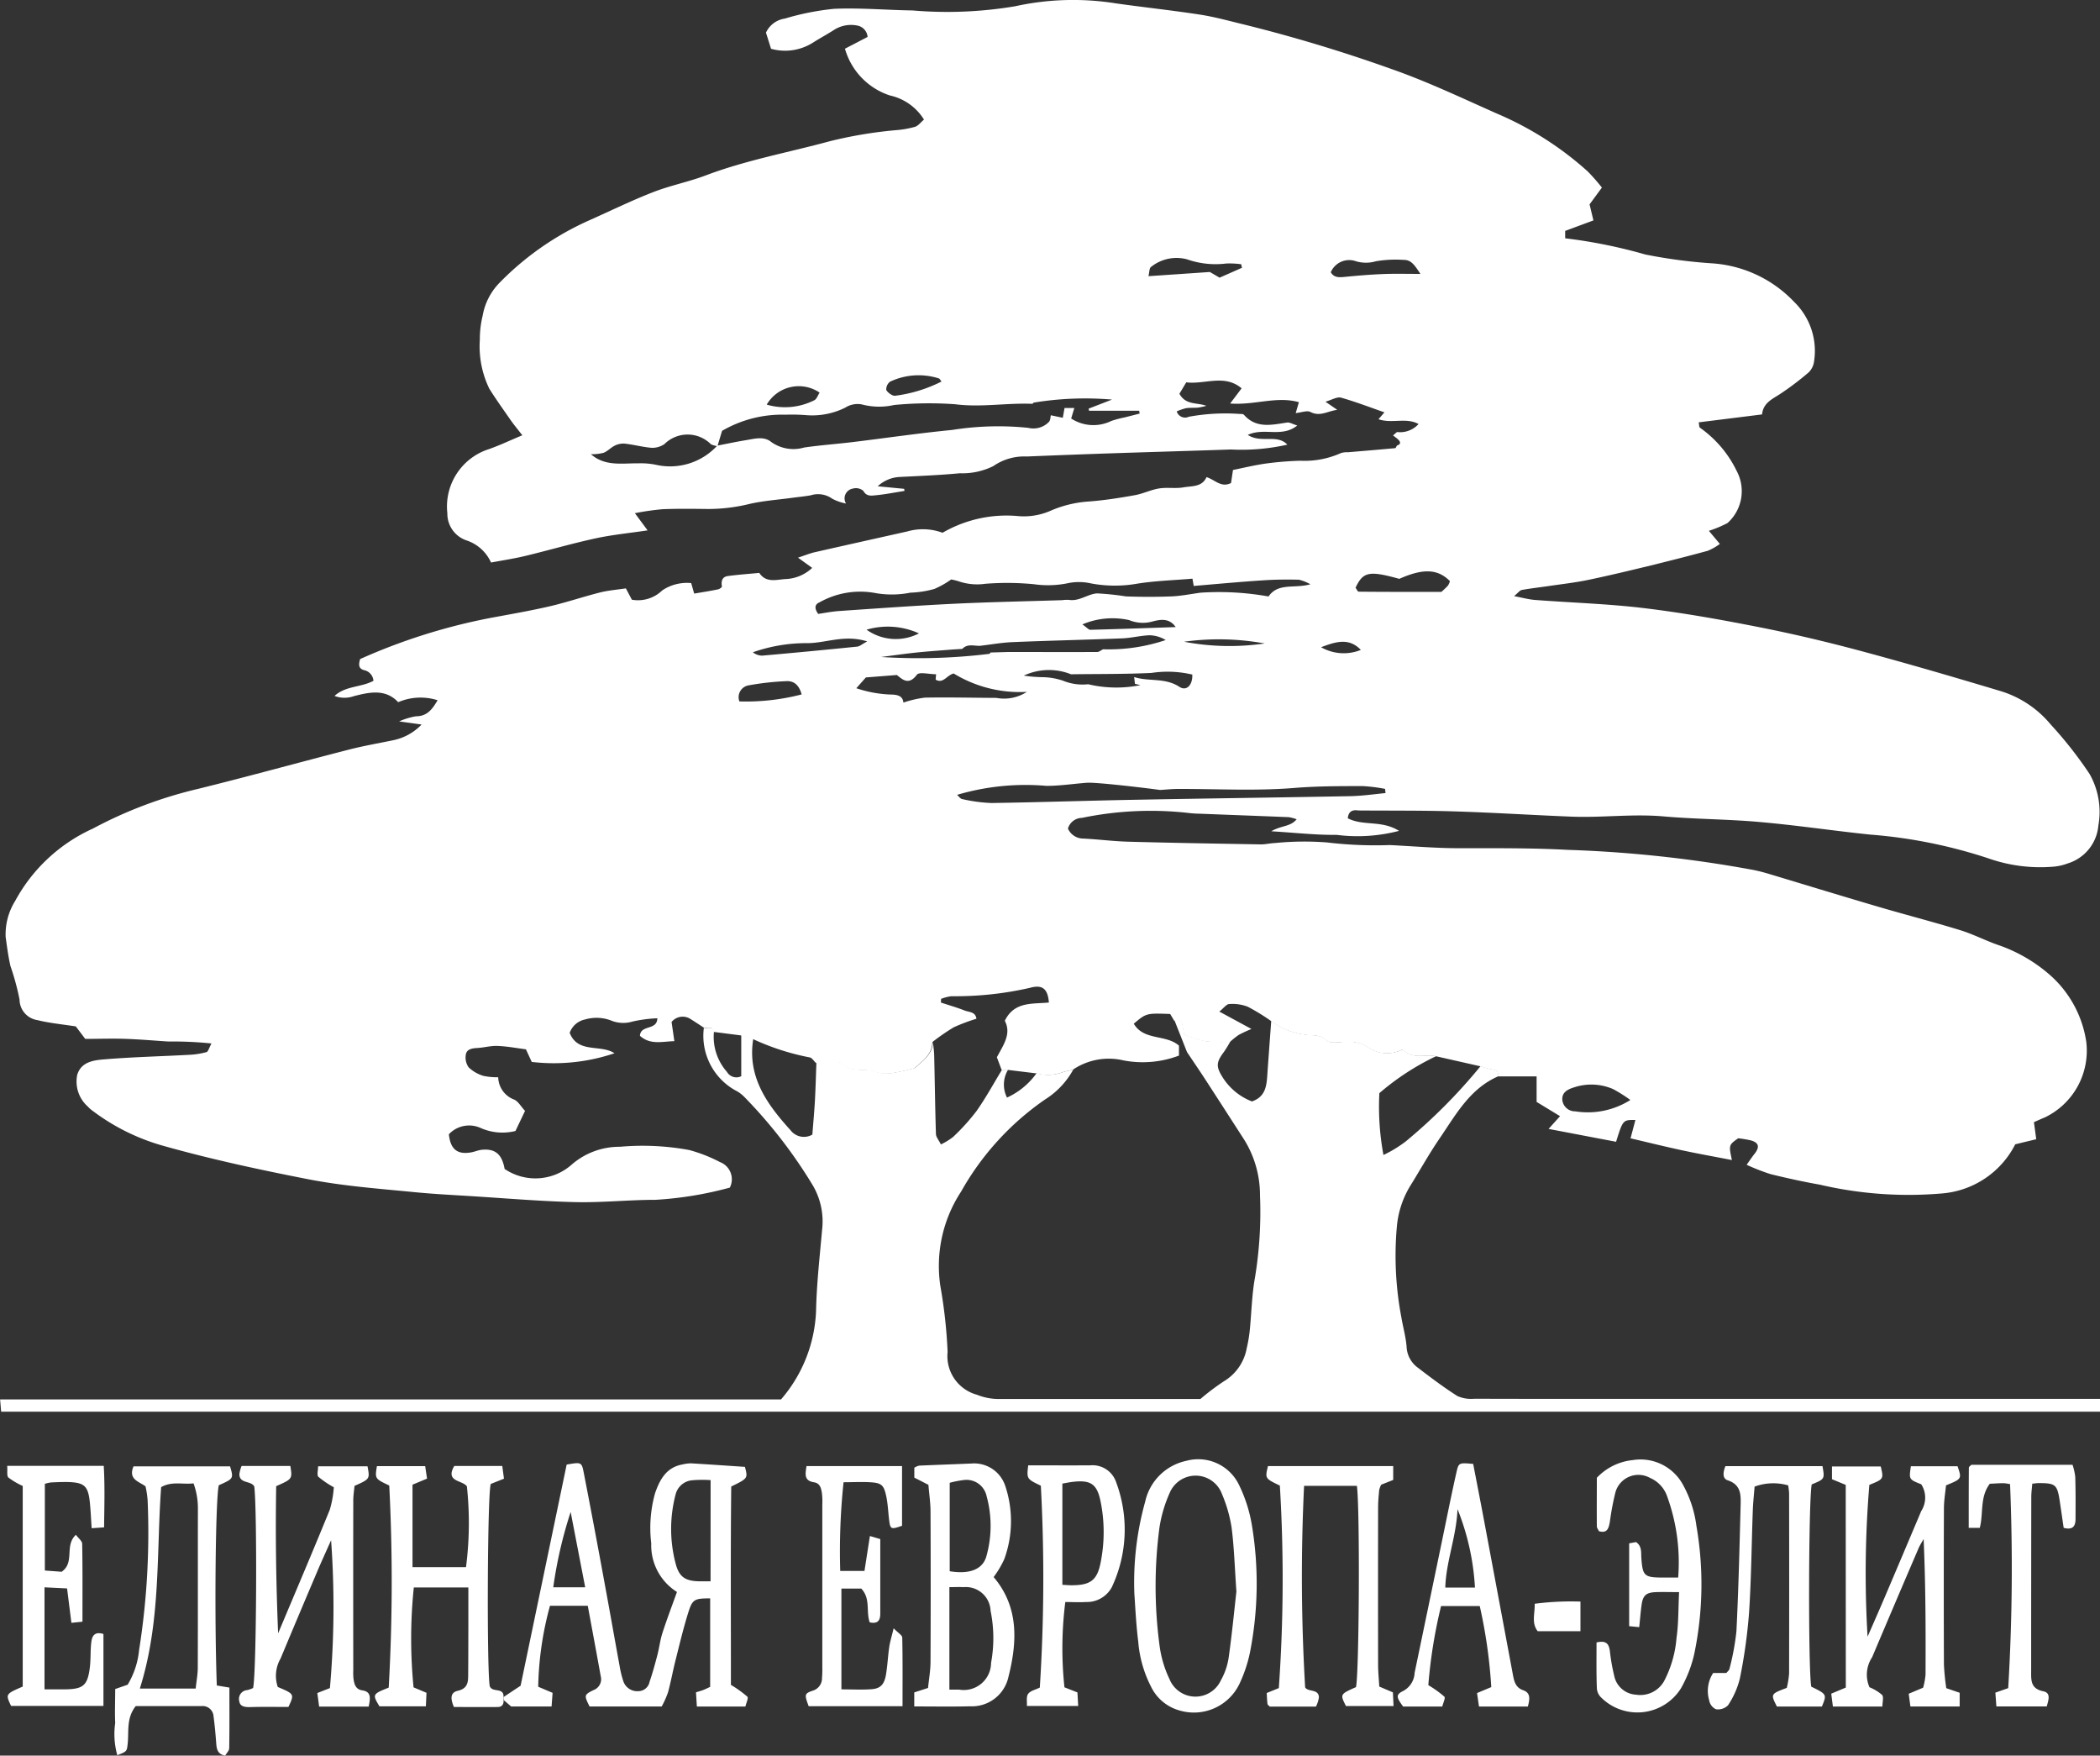 <svg xmlns="http://www.w3.org/2000/svg" width="100.055" height="83.628" viewBox="0 0 100.055 83.628">
  <rect x="0" y="0" width="100.055" height="83.628" fill="#333333" stroke="none"/>
  <g id="Сгруппировать_28" data-name="Сгруппировать 28" transform="translate(-2544.241 -2406.069)">
    <path id="Контур_3" data-name="Контур 3" d="M2579.05,2455.019c-.206-.135-.41-.271-.618-.4a.683.683,0,0,0-.917.131c.037.252.082.561.133.914-.567.013-1.145.192-1.639-.254.026-.545.819-.24.828-.836a6.461,6.461,0,0,0-1.189.157,1.529,1.529,0,0,1-1.042-.061,1.955,1.955,0,0,0-1.218-.038.99.99,0,0,0-.727.634c.388,1,1.469.534,2.135.974a9.027,9.027,0,0,1-3.943.413l-.277-.6c-.432-.055-.893-.144-1.356-.162-.327-.013-.656.086-.986.1-.243.014-.482.063-.521.312a.812.812,0,0,0,.132.606,1.735,1.735,0,0,0,.7.407,3,3,0,0,0,.71.066,1.166,1.166,0,0,0,.737,1.056c.207.073.346.34.542.547l-.457.958a2.562,2.562,0,0,1-1.66-.144,1.323,1.323,0,0,0-1.512.3c.072.718.407.983,1.073.86.163-.03.319-.1.482-.119.647-.071.978.209,1.1.91a2.61,2.61,0,0,0,3.214-.221,3.468,3.468,0,0,1,2.278-.834,12.194,12.194,0,0,1,3.314.157,7.282,7.282,0,0,1,1.454.571.876.876,0,0,1,.471,1.217,17.213,17.213,0,0,1-3.547.582c-1.275,0-2.551.139-3.824.109-1.66-.04-3.317-.183-4.975-.286-.885-.055-1.772-.1-2.654-.186-1.7-.167-3.407-.29-5.1-.62-2.3-.45-4.588-.942-6.844-1.576a10.094,10.094,0,0,1-3.4-1.669,1.467,1.467,0,0,1-.249-.219,1.587,1.587,0,0,1-.5-1.507c.186-.618.777-.695,1.277-.736,1.353-.113,2.712-.144,4.069-.218a3.714,3.714,0,0,0,.813-.129c.082-.023.121-.2.237-.411a18.011,18.011,0,0,0-2.057-.093c-.663-.043-1.325-.1-1.988-.125s-1.33,0-1.97,0l-.449-.595c-.648-.1-1.251-.156-1.833-.3a1,1,0,0,1-.848-.98,11.9,11.9,0,0,0-.431-1.589c-.106-.454-.165-.92-.23-1.383a3,3,0,0,1,.452-1.723,7.918,7.918,0,0,1,3.7-3.446,20.581,20.581,0,0,1,5.009-1.892c2.4-.592,4.792-1.255,7.191-1.871.693-.178,1.4-.3,2.1-.445a2.585,2.585,0,0,0,1.365-.751l-1.071-.148a3.34,3.34,0,0,1,.8-.244c.534,0,.774-.326,1.034-.765a2.7,2.7,0,0,0-1.878.093c-.6-.641-1.353-.484-2.111-.288a1.332,1.332,0,0,1-.923-.01c.538-.49,1.264-.4,1.855-.72a.559.559,0,0,0-.433-.505c-.3-.071-.272-.3-.2-.532a28.231,28.231,0,0,1,6.208-1.958c.945-.176,1.895-.339,2.831-.556.8-.186,1.59-.456,2.392-.658.4-.1.81-.13,1.229-.194l.286.54a1.659,1.659,0,0,0,1.445-.442,2.107,2.107,0,0,1,1.381-.35l.143.5c.386-.065.76-.123,1.131-.2.073-.015.2-.1.19-.138-.044-.261.012-.467.3-.5.491-.065.986-.1,1.48-.147.332.5.836.312,1.277.292a1.954,1.954,0,0,0,1.244-.531l-.676-.487c.331-.11.549-.2.775-.254,1.477-.336,2.955-.664,4.433-.995a2.684,2.684,0,0,1,1.678.063,6.079,6.079,0,0,1,3.631-.792,3.164,3.164,0,0,0,1.467-.235,5.445,5.445,0,0,1,1.837-.46c.741-.054,1.479-.168,2.212-.3.4-.068.771-.259,1.166-.323s.785.014,1.164-.053c.407-.071.891-.009,1.1-.487.411.125.689.518,1.169.281.023-.153.05-.335.093-.622.5-.1,1.028-.231,1.565-.306a15.212,15.212,0,0,1,1.653-.134,4.214,4.214,0,0,0,1.924-.365.936.936,0,0,1,.328-.039c.752-.063,1.5-.125,2.256-.195.033,0,.058-.083.087-.126.2-.063.175-.173.052-.291-.074-.07-.16-.127-.24-.19l.189-.162a1.183,1.183,0,0,0,1.028-.381c-.6-.326-1.255-.006-1.91-.228l.284-.328c-.669-.232-1.359-.5-2.068-.7-.184-.052-.426.1-.742.193l.562.388c-.459.056-.819.34-1.28.1-.159-.082-.417.025-.7.054l.152-.519c-1.067-.3-2.1.152-3.276.063l.547-.723c-.815-.689-1.741-.177-2.638-.285l-.325.542c.3.554.835.408,1.282.576a3.043,3.043,0,0,1-.385.084c-.193.019-.392,0-.583.029a2.529,2.529,0,0,0-.442.153.415.415,0,0,0,.574.255,9.655,9.655,0,0,1,2.471-.131.215.215,0,0,1,.154.034c.592.676,1.333.478,2.066.372.116-.016.247.07.478.142-.743.594-1.58.08-2.359.448.64.417,1.394-.059,1.885.464a9.937,9.937,0,0,1-2.686.23c-1.886.066-3.772.118-5.659.181q-2.038.069-4.074.153a2.576,2.576,0,0,0-1.587.456,3.31,3.31,0,0,1-1.593.342c-.959.091-1.924.129-2.887.178a1.647,1.647,0,0,0-1.03.443l1.261.121.015.1c-.463.073-.924.165-1.39.209-.2.019-.423.057-.571-.212a.544.544,0,0,0-.5-.108.473.473,0,0,0-.326.711,2.315,2.315,0,0,1-.654-.228,1.162,1.162,0,0,0-1.027-.163c-.292.052-.587.079-.881.119-.683.093-1.376.139-2.046.294a8.268,8.268,0,0,1-1.97.238c-.723-.008-1.447-.019-2.169.011a13.011,13.011,0,0,0-1.312.189l.606.819c-.861.129-1.682.208-2.481.381-1.128.245-2.238.57-3.361.84-.529.127-1.068.207-1.617.311a1.958,1.958,0,0,0-1.192-1.062,1.343,1.343,0,0,1-.89-1.284,2.87,2.87,0,0,1,1.993-3.06c.51-.181,1-.415,1.579-.656-.226-.292-.4-.5-.551-.715-.347-.5-.7-.991-1.022-1.505a4.61,4.61,0,0,1-.451-2.329,4.712,4.712,0,0,1,.135-1.151,2.967,2.967,0,0,1,.77-1.53,13.842,13.842,0,0,1,4.333-3.02c1.006-.449,2-.935,3.026-1.334.818-.318,1.693-.488,2.514-.8,1.915-.723,3.924-1.087,5.889-1.621a20.584,20.584,0,0,1,3.174-.53,4.666,4.666,0,0,0,.893-.158c.157-.05.276-.218.427-.345a2.549,2.549,0,0,0-1.624-1.149,3.289,3.289,0,0,1-2.141-2.227l1.079-.561a.6.6,0,0,0-.492-.542,1.5,1.5,0,0,0-1.114.212c-.323.207-.662.389-.986.594a2.476,2.476,0,0,1-2.009.3l-.241-.769a1.176,1.176,0,0,1,.9-.669,12.46,12.46,0,0,1,2.344-.465c1.244-.054,2.493.059,3.741.078a19.52,19.52,0,0,0,4.889-.2,12.878,12.878,0,0,1,4.791-.138c1.34.189,2.687.332,4.024.538.705.109,1.4.305,2.093.471a73.111,73.111,0,0,1,7.029,2.122c1.715.6,3.364,1.388,5.028,2.125a15.551,15.551,0,0,1,4.317,2.753,9.618,9.618,0,0,1,.672.766l-.588.8.184.764-1.346.5v.352a24.356,24.356,0,0,1,3.815.771,24.342,24.342,0,0,0,3.2.423,5.923,5.923,0,0,1,3.888,1.829,3.253,3.253,0,0,1,.951,2.869.878.878,0,0,1-.252.494,13.575,13.575,0,0,1-1.379,1.042c-.378.243-.79.424-.842.962l-3.02.377c.026.115.019.231.064.258a5.379,5.379,0,0,1,1.749,2.063,2.037,2.037,0,0,1-.44,2.476,5.464,5.464,0,0,1-.887.37l.523.625a2.783,2.783,0,0,1-.574.326c-.9.247-1.809.475-2.717.7-.99.24-1.981.479-2.979.687-.621.129-1.253.2-1.88.292-.428.063-.858.11-1.284.187-.095.017-.172.131-.371.294.4.075.7.16,1,.182,1.74.133,3.49.183,5.22.393,1.833.222,3.656.548,5.468.906,1.646.325,3.281.714,4.9,1.149,2.231.6,4.45,1.25,6.663,1.915a5,5,0,0,1,2.316,1.568,19.181,19.181,0,0,1,1.848,2.35,3.66,3.66,0,0,1,.425,2.461,2.076,2.076,0,0,1-1.471,1.812,2.451,2.451,0,0,1-.722.155,7.44,7.44,0,0,1-3.019-.39,23.786,23.786,0,0,0-5.661-1.142c-1.759-.182-3.511-.446-5.272-.6-1.519-.136-3.049-.132-4.568-.266-1.47-.13-2.933.069-4.4.011-1.855-.074-3.709-.193-5.565-.25-1.527-.047-3.056-.032-4.584-.044-.3-.048-.472.063-.5.372.737.384,1.61.076,2.441.6a7.843,7.843,0,0,1-2.973.19c-.975.012-1.952-.1-3.112-.171.478-.283.909-.207,1.208-.572a2.177,2.177,0,0,0-.376-.1c-1.413-.058-2.826-.109-4.238-.165a4.892,4.892,0,0,1-.581-.04,16.114,16.114,0,0,0-5.036.239.707.707,0,0,0-.667.509.8.8,0,0,0,.735.477c.716.035,1.43.13,2.146.149,2.107.057,4.215.092,6.323.128.218,0,.437-.057.656-.064a14,14,0,0,1,2.492-.028,19.424,19.424,0,0,0,2.981.124c1.107.054,2.214.152,3.321.15,1.716,0,3.434-.014,5.145.078a59.284,59.284,0,0,1,8.889.963c.215.045.43.1.641.162,1.709.513,3.417,1.037,5.129,1.541,1.344.4,2.7.745,4.041,1.156.655.2,1.271.53,1.923.745a7.381,7.381,0,0,1,2.278,1.318,5.278,5.278,0,0,1,1.818,3.253,3.526,3.526,0,0,1-1.97,3.606c-.15.061-.3.129-.523.228.036.263.071.519.11.812l-1,.242a4.3,4.3,0,0,1-3.47,2.339,18.584,18.584,0,0,1-5.84-.416c-.785-.139-1.566-.31-2.34-.5a9.912,9.912,0,0,1-1.148-.447c.161-.226.257-.372.365-.508.27-.337.224-.545-.167-.655a5.7,5.7,0,0,0-.6-.1c-.452.32-.452.32-.3,1.037-.817-.159-1.611-.3-2.4-.47s-1.6-.371-2.429-.565l.231-.872c-.594-.008-.594-.008-.92,1.037l-3.217-.613.547-.607-1.117-.679v-1.216h-1.826c0-.175-.045-.294-.26-.319a3.873,3.873,0,0,1-.593-.162l-2.109-.477c-.532-.113-1.148.184-1.584-.333a1.592,1.592,0,0,1-1.652-.08,1.623,1.623,0,0,0-.957-.273c-.358-.014-.851.116-1.044-.069-.346-.329-.7-.2-1.052-.278a3.257,3.257,0,0,1-1.577-.648,9.7,9.7,0,0,0-1.112-.681,2.022,2.022,0,0,0-.876-.126c-.133,0-.259.188-.476.358l1.532.83a6.332,6.332,0,0,0-.607.282,4.188,4.188,0,0,0-.419.335,7.872,7.872,0,0,1-1.157-.023,6.706,6.706,0,0,1-1.032-.326l-.115-.636-.351-.026-.192-.321c-1.136-.041-1.136-.041-1.734.464.484.821,1.529.493,2.153,1.045v.473a4.874,4.874,0,0,1-2.646.229,3.051,3.051,0,0,0-2.407.442c-.153.037-.307.075-.46.111a2.018,2.018,0,0,1-1.29.065l-1.357-.166-.29,0-.226-.6c.3-.574.707-1.106.379-1.739.455-.938,1.334-.789,2.1-.87-.052-.654-.308-.865-.9-.7a15.969,15.969,0,0,1-3.752.4,2.234,2.234,0,0,0-.485.126l-.007.176c.379.125.764.235,1.134.381.206.081.515.053.557.391a8.622,8.622,0,0,0-1.083.408,10.21,10.21,0,0,0-1.014.7c-.017.641-.536.933-.847,1.248a9.95,9.95,0,0,1-1.029.229,1.7,1.7,0,0,1-.812-.039c-.524-.22-1.174.073-1.626-.422-.051-.056-.213-.009-.324-.01l-.913-.009c-.1-.092-.186-.248-.3-.265a11.58,11.58,0,0,1-2.711-.879l-.575-.17-1.3-.167C2579.454,2454.917,2579.219,2455.057,2579.05,2455.019Zm18.318-16.356a5.791,5.791,0,0,0,2.485.042l-.26-.063-.039-.322c.7.225,1.472.018,2.153.464.348.229.642-.091.618-.582a5.109,5.109,0,0,0-1.948-.078c-1.274.06-2.553.047-3.829.064a2.832,2.832,0,0,0-2.251.063,6.4,6.4,0,0,0,.905.075,3.163,3.163,0,0,1,.961.167A2.469,2.469,0,0,0,2597.369,2438.662Zm-6.482-1.654c-.572.047-1.144.084-1.714.144s-1.117.14-1.674.211a27.822,27.822,0,0,0,5.163-.15c.018,0,.033-.042.05-.063l.837-.025c1.415,0,2.829.006,4.243,0,.095,0,.189-.084.284-.129a8.482,8.482,0,0,0,2.983-.44,1.55,1.55,0,0,0-.764-.228c-.437.015-.871.131-1.309.148-1.739.069-3.479.106-5.219.179-.52.021-1.036.115-1.554.176-.289.009-.6-.113-.846.147Zm11.508-3.028-.061-.347c-.865.073-1.745.1-2.61.234a6.171,6.171,0,0,1-2.221-.008,2.6,2.6,0,0,0-1.156,0,4.725,4.725,0,0,1-1.556.039,13.264,13.264,0,0,0-2.325-.022,2.735,2.735,0,0,1-1.287-.123,2.653,2.653,0,0,0-.343-.082,4.2,4.2,0,0,1-.8.451,4.722,4.722,0,0,1-1.142.177,4.519,4.519,0,0,1-1.622.027,3.957,3.957,0,0,0-2.705.433c-.207.084-.276.263-.064.552.3-.042.642-.113.988-.137,1.823-.124,3.646-.257,5.471-.346,1.717-.083,3.438-.116,5.156-.171a1.82,1.82,0,0,1,.333-.014c.494.077.889-.278,1.338-.309a13.225,13.225,0,0,1,1.376.143c.722.027,1.447.028,2.168,0,.464-.019.925-.115,1.387-.177a13.373,13.373,0,0,1,3.239.181c.456-.667,1.229-.365,1.992-.581a2.058,2.058,0,0,0-.548-.219c-.551-.01-1.1-.01-1.655.028C2604.63,2433.781,2603.513,2433.886,2602.4,2433.98Zm-22.707-6.684c.458-.088.914-.186,1.374-.261.405-.067.853-.2,1.2.085a1.823,1.823,0,0,0,1.568.266c.763-.112,1.534-.165,2.3-.258,1.586-.192,3.167-.426,4.756-.58a13.99,13.99,0,0,1,3.625-.1,1.027,1.027,0,0,0,.984-.283c.076-.081.071-.239.091-.316l.57.12c.036-.2.06-.333.083-.466h.467c-.06.2-.106.349-.151.5a1.937,1.937,0,0,0,1.91.118,4.682,4.682,0,0,1,.626-.167l.727-.185-.023-.136h-2.388l-.019-.1,1.114-.431a15.1,15.1,0,0,0-3.729.144c-.021,0-.038.038-.057.058-1.229-.053-2.447.18-3.689.02a17.338,17.338,0,0,0-2.908.036,3.235,3.235,0,0,1-1.543-.029,1.086,1.086,0,0,0-.78.152,3.529,3.529,0,0,1-1.849.362,8.51,8.51,0,0,0-1-.023,5.681,5.681,0,0,0-3.025.769c-.079.261-.149.494-.219.728a1.006,1.006,0,0,1-.309-.087,1.568,1.568,0,0,0-2.218-.01,1.036,1.036,0,0,1-.6.178c-.432-.034-.857-.152-1.289-.2a.905.905,0,0,0-.473.093c-.192.092-.347.274-.544.346a2.345,2.345,0,0,1-.594.066c.672.592,1.49.424,2.281.433a3.534,3.534,0,0,1,.82.071A3.048,3.048,0,0,0,2579.688,2427.3Zm31.845,16.55-.022-.2a8.017,8.017,0,0,0-1.049-.133c-1.1,0-2.206,0-3.316.092-1.823.145-3.666.039-5.5.044-.286,0-.572.032-.858.049-.426-.063-3.119-.392-3.514-.34-.028,0-.056,0-.083.006-.6.049-1.208.14-1.812.138a11.527,11.527,0,0,0-4.26.428c.074.063.147.18.238.2a7.522,7.522,0,0,0,1.39.189c2.274-.033,4.549-.112,6.824-.154,3.442-.065,6.886-.108,10.328-.173C2610.444,2443.978,2610.989,2443.9,2611.534,2443.846Zm-17.091-4.821a6.044,6.044,0,0,1-3.485-.876c-.335.083-.489.5-.859.294.007-.09.015-.173.022-.258-.34,0-.807-.123-.915.022-.39.52-.679.235-.955.014l-1.476.116-.456.514a5.793,5.793,0,0,0,1.6.3c.336,0,.617.051.643.385a5.106,5.106,0,0,1,1.026-.237c1.136-.021,2.273.008,3.41.013A1.976,1.976,0,0,0,2594.443,2439.025Zm19.752-4.762a4.254,4.254,0,0,0,.313-.3.726.726,0,0,0,.094-.214c-.58-.585-1.277-.613-2.412-.108-1.445-.4-1.725-.339-2.085.424.049.063.1.186.15.187C2611.523,2434.266,2612.792,2434.263,2614.195,2434.263Zm9,24.2a6.819,6.819,0,0,0-.821-.518,2.607,2.607,0,0,0-1.848-.084c-.407.122-.583.29-.57.594a.608.608,0,0,0,.619.551A3.786,3.786,0,0,0,2623.2,2458.464Zm-19.568-39.168,1.067-.471-.037-.169a4.1,4.1,0,0,0-.71-.035,4.118,4.118,0,0,1-1.874-.2,1.937,1.937,0,0,0-1.711.363c-.088.058-.079.267-.123.441l2.926-.2Zm9.569-.18c-.281-.426-.443-.674-.8-.667a5.606,5.606,0,0,0-1.32.065,1.679,1.679,0,0,1-.951,0,.953.953,0,0,0-1.2.524c.154.26.392.247.652.222.6-.059,1.2-.11,1.8-.135C2611.925,2419.1,2612.472,2419.116,2613.2,2419.116Zm-32.45,20.365a10.551,10.551,0,0,0,2.969-.334c-.125-.456-.375-.655-.744-.631a13.09,13.09,0,0,0-1.788.2A.571.571,0,0,0,2580.747,2439.481Zm6.091-2.859c-1.071-.338-1.953.077-2.838.083a7.64,7.64,0,0,0-2.608.435.726.726,0,0,0,.442.16q2.267-.2,4.531-.43C2586.476,2436.859,2586.578,2436.761,2586.837,2436.622Zm-4.788-11.28a3.1,3.1,0,0,0,2.275-.211c.111-.06.163-.233.247-.36A1.767,1.767,0,0,0,2582.049,2425.342Zm8.327-1.1c-.053-.067-.077-.127-.12-.146a3.183,3.183,0,0,0-2.325.152.456.456,0,0,0-.184.4c.081.135.3.295.434.271A6.763,6.763,0,0,0,2590.376,2424.243Zm11.16,11.7c-.319-.476-.8-.349-1.14-.259a1.717,1.717,0,0,1-1.081-.077,3.67,3.67,0,0,0-2.226.206c.213.146.3.26.385.257C2598.815,2436.035,2600.156,2435.986,2601.536,2435.94Zm-12.229.3a3.585,3.585,0,0,0-2.5-.178A2.4,2.4,0,0,0,2589.307,2436.237Zm12.648.4a11.585,11.585,0,0,0,3.822.078A12.163,12.163,0,0,0,2601.956,2436.634Zm8.407.39c-.583-.618-1.232-.38-1.9-.134A2.17,2.17,0,0,0,2610.363,2437.024Z" transform="translate(-1.277)" fill="#fff"/>
    <path id="Контур_6" data-name="Контур 6" d="M2600.2,2697.287l.351.026.115.636a6.751,6.751,0,0,0,1.032.326,7.9,7.9,0,0,0,1.157.023,5.518,5.518,0,0,1-.3.49c-.359.48-.388.686-.074,1.189a2.865,2.865,0,0,0,1.409,1.169c.621-.212.692-.7.728-1.2.061-.88.127-1.76.191-2.64a3.253,3.253,0,0,0,1.577.648c.351.078.707-.052,1.052.278.194.185.687.054,1.044.069a1.622,1.622,0,0,1,.957.273,1.592,1.592,0,0,0,1.652.08c.436.517,1.052.22,1.584.333a12.015,12.015,0,0,0-2.714,1.765,12.541,12.541,0,0,0,.195,2.945,5.866,5.866,0,0,0,1.063-.647,25.963,25.963,0,0,0,3.565-3.586,3.917,3.917,0,0,0,.594.161c.215.025.258.145.26.319-1.368.585-2.036,1.841-2.815,2.977-.5.731-.931,1.511-1.4,2.263a4.488,4.488,0,0,0-.631,1.957,15.685,15.685,0,0,0,.221,4.31c.079.464.211.922.246,1.388a1.3,1.3,0,0,0,.532.987c.614.47,1.233.937,1.884,1.351a1.577,1.577,0,0,0,.8.131c2.754.009,5.507.006,8.261.006h21.56v.611h-100c-.015-.169-.03-.344-.05-.583h37.206a6.855,6.855,0,0,0,1.67-4.2c.026-1.292.173-2.581.287-3.87a3.4,3.4,0,0,0-.5-2.223,23.051,23.051,0,0,0-3.207-4.12,1.715,1.715,0,0,0-.325-.257,2.976,2.976,0,0,1-1.6-3.036c.168.038.4-.1.481.18a2.518,2.518,0,0,0,.619,1.923.52.52,0,0,0,.681.206v-1.962l.574.171c-.3,1.815.652,3.126,1.775,4.364a.8.8,0,0,0,1.039.208c.039-.51.09-1.054.121-1.6.034-.609.049-1.219.072-1.828l.914.009c.11,0,.273-.046.324.01.452.5,1.1.2,1.626.422a1.7,1.7,0,0,0,.812.039,10.01,10.01,0,0,0,1.029-.229c.31-.315.83-.606.846-1.248.021.22.056.44.061.661.029,1.244.044,2.489.083,3.732,0,.143.13.283.236.5a3.054,3.054,0,0,0,.586-.36,10.069,10.069,0,0,0,1.113-1.232c.443-.628.812-1.308,1.212-1.966l.29,0a1.364,1.364,0,0,0-.051,1.326,3.511,3.511,0,0,0,1.408-1.16,2.016,2.016,0,0,0,1.29-.065c.154-.035.307-.073.46-.111a3.868,3.868,0,0,1-1.344,1.426,13.157,13.157,0,0,0-4,4.387,6.452,6.452,0,0,0-.988,4.51,23.732,23.732,0,0,1,.344,3.13,1.905,1.905,0,0,0,1.4,2.039,2.74,2.74,0,0,0,1.127.2c1.278,0,2.556,0,3.834,0h5.686a11.358,11.358,0,0,1,1.113-.839,2.312,2.312,0,0,0,1.093-1.586,6.365,6.365,0,0,0,.14-.815c.088-.854.1-1.72.255-2.561a19.261,19.261,0,0,0,.236-3.889,5,5,0,0,0-.762-2.674q-.921-1.431-1.847-2.859c-.285-.437-.58-.869-.869-1.3Z" transform="translate(0 -242.611)" fill="#fff"/>
    <path id="Контур_8" data-name="Контур 8" d="M2687.969,2834.785l.814-.54c.724-3.475,1.462-7.017,2.195-10.534.692-.119.715-.122.813.382q.515,2.648,1,5.3c.242,1.305.471,2.613.711,3.919a4.644,4.644,0,0,0,.178.726.7.7,0,0,0,.715.467.546.546,0,0,0,.532-.446c.145-.418.261-.846.373-1.274.091-.348.131-.711.241-1.053.209-.648.453-1.286.692-1.953a2.621,2.621,0,0,1-1.225-2.312,6.129,6.129,0,0,1,.182-2.393c.221-.642.537-1.233,1.307-1.369a1.813,1.813,0,0,1,.406-.053c.854.05,1.706.111,2.568.168.144.547.144.547-.652.936-.035,3.139-.012,6.327-.016,9.449a5.363,5.363,0,0,1,.784.563c.061.062-.055.3-.093.468h-2.313c-.014-.234-.027-.443-.041-.677.135-.042.238-.069.336-.106s.2-.088.339-.153v-4.215c-.723,0-.841.038-1.027.624-.242.762-.426,1.543-.622,2.32-.129.51-.222,1.029-.36,1.535a4.531,4.531,0,0,1-.3.67h-3.437c-.259-.526-.272-.554.185-.779a.552.552,0,0,0,.347-.663c-.2-1.112-.408-2.223-.618-3.356h-1.8a15.611,15.611,0,0,0-.561,3.858l.685.29c-.015.208-.031.416-.048.651h-1.925l-.359-.308C2687.971,2834.88,2687.971,2834.833,2687.969,2834.785Zm9.867-10.333a5.548,5.548,0,0,0-.9.009.893.893,0,0,0-.769.677,6.452,6.452,0,0,0,.025,3.37c.173.585.478.756,1.127.764.158,0,.317,0,.515,0Zm-6.668,1.516a20.745,20.745,0,0,0-.829,3.589h1.522Z" transform="translate(-119.738 -347.878)" fill="#fff"/>
    <path id="Контур_9" data-name="Контур 9" d="M2618.661,2835.91H2616.3l-.086-.647.6-.235a44.165,44.165,0,0,0,.056-7.043c-.265.595-.492,1.086-.7,1.584q-.861,2.024-1.708,4.053a1.642,1.642,0,0,0-.132,1.353c.795.338.795.338.507.952-.594,0-1.2-.012-1.81.006-.246.007-.493-.017-.53-.271a.422.422,0,0,1,.375-.538,1.27,1.27,0,0,0,.282-.1c.162-.7.2-8.441.056-9.6-.158-.289-.7-.121-.71-.581a1.526,1.526,0,0,1,.106-.395h2.322c.1.618.1.618-.674.962-.039,2.3-.006,4.647.092,7.011.824-1.962,1.66-3.919,2.462-5.89a4.918,4.918,0,0,0,.192-1.069,4.4,4.4,0,0,1-.736-.5c-.079-.082-.013-.3-.013-.5h2.354c.115.607.115.607-.619.934-.019.214-.059.458-.059.7q-.006,4.046,0,8.092a2.628,2.628,0,0,0,.013.417c.04.25.1.483.421.533C2618.792,2835.2,2618.741,2835.515,2618.661,2835.91Z" transform="translate(-56.854 -348.548)" fill="#fff"/>
    <path id="Контур_10" data-name="Контур 10" d="M3067.643,2825.389l-.655-.271v-.607h2.324c.141.6.141.6-.544.878a50.848,50.848,0,0,0-.084,7.23c.3-.688.543-1.236.778-1.787q.894-2.1,1.78-4.2a1.176,1.176,0,0,0,0-1.271c-.589-.234-.589-.234-.494-.86h2.223c.206.6.206.6-.549.91-.034.345-.1.726-.1,1.107q-.014,3.713,0,7.426a11.29,11.29,0,0,0,.112,1.128l.638.219v.653h-2.347l-.08-.607.686-.288a3.379,3.379,0,0,0,.115-.623c.009-2.14.005-4.28-.091-6.459-.082.148-.177.289-.243.444Q3070,2831,3068.9,2833.6a1.5,1.5,0,0,0-.126,1.428,2.171,2.171,0,0,1,.6.364c.089.1.016.346.016.555h-2.358c-.026-.2-.052-.4-.079-.613l.694-.291Z" transform="translate(-435.462 -348.588)" fill="#fff"/>
    <path id="Контур_11" data-name="Контур 11" d="M2657.374,2835.465c0,.048,0,.1,0,.143.02.2-.07.33-.272.332-.691.008-1.383,0-2.09,0-.146-.334-.211-.682.178-.771.451-.1.5-.377.5-.726.008-.806.007-1.613.009-2.419,0-.579,0-1.158,0-1.778H2653.1a23.633,23.633,0,0,0-.012,4.758l.616.259c-.009.2-.018.405-.029.645h-2.211c-.343-.567-.336-.582.44-.891a89.408,89.408,0,0,0,.026-9.627c-.685-.325-.685-.325-.588-.923h2.3c.025.17.055.369.088.594l-.692.289v3.928h2.549a16.336,16.336,0,0,0,.042-3.849c-.208-.3-1.05-.206-.6-.971h2.286c.024.184.051.383.081.606l-.624.249c-.165.222-.2,8.793-.055,9.63C2656.835,2835.28,2657.4,2834.978,2657.374,2835.465Z" transform="translate(-89.143 -348.559)" fill="#fff"/>
    <path id="Контур_12" data-name="Контур 12" d="M2911.811,2824.476v.659l-.573.228a1.112,1.112,0,0,0-.095.253c-.026.276-.052.554-.052.831q-.006,3.751,0,7.5c0,.331.035.663.056,1.031l.649.277c.009.18.019.388.031.65h-2.268c-.283-.561-.283-.561.478-.9.152-.656.193-8.468.044-9.588h-2.517a90.074,90.074,0,0,0,.051,9.6c.142.235.645.056.655.477a1.393,1.393,0,0,1-.14.438h-2.2c-.039-.042-.1-.078-.108-.122-.022-.161-.025-.324-.038-.524l.577-.235a74.09,74.09,0,0,0,.049-9.646c-.709-.34-.709-.34-.566-.93Z" transform="translate(-301.19 -348.571)" fill="#fff"/>
    <path id="Контур_13" data-name="Контур 13" d="M2581.817,2835l.6.1c0,.968.007,1.928-.009,2.887,0,.117-.123.232-.193.354-.393-.076-.408-.351-.43-.635-.031-.413-.068-.826-.123-1.236a.522.522,0,0,0-.572-.489c-1.053,0-2.106,0-3.135,0-.459.575-.32,1.211-.385,1.8-.04.358-.033.359-.494.541a3.724,3.724,0,0,1-.1-1.534c-.024-.525,0-1.052,0-1.619l.593-.206a3.93,3.93,0,0,0,.545-1.649,35.819,35.819,0,0,0,.407-7.128,4.6,4.6,0,0,0-.1-.671c-.3-.231-.84-.323-.572-.953h4.6c.17.584.17.584-.537.9C2581.751,2826.126,2581.7,2831.863,2581.817,2835Zm-3.667.146h2.66c.037-.353.1-.678.1-1,.009-2.524,0-5.049.006-7.574a3.451,3.451,0,0,0-.208-1.2c-.524.062-1.029-.113-1.543.18C2578.934,2828.713,2579.16,2831.947,2578.15,2835.146Z" transform="translate(-27.246 -348.644)" fill="#fff"/>
    <path id="Контур_14" data-name="Контур 14" d="M2805.22,2835.318v-.668l.657-.212c.042-.42.116-.829.118-1.238q.016-3.585,0-7.17c0-.412-.065-.823-.1-1.268l-.672-.344v-.471a.755.755,0,0,1,.232-.1c.829-.037,1.658-.065,2.488-.1a1.561,1.561,0,0,1,1.608,1.052,5.287,5.287,0,0,1-.041,3.5,4.6,4.6,0,0,1-.508.856c1.2,1.416,1.132,3.066.708,4.744a1.78,1.78,0,0,1-1.827,1.412C2807.023,2835.334,2806.166,2835.318,2805.22,2835.318Zm1.674-.8h.472a1.3,1.3,0,0,0,1.514-1.279,6.486,6.486,0,0,0-.023-2.471,1.18,1.18,0,0,0-1.291-1.132c-.212-.013-.425,0-.672,0Zm.015-9.85v4.21c.948.155,1.577-.086,1.75-.722a5.334,5.334,0,0,0,.008-2.855.979.979,0,0,0-1.126-.762A4.5,4.5,0,0,0,2806.909,2824.665Z" transform="translate(-217.419 -347.964)" fill="#fff"/>
    <path id="Контур_15" data-name="Контур 15" d="M2868.054,2829.053a14.3,14.3,0,0,1,.515-4.411,2.547,2.547,0,0,1,1.954-1.941,2.157,2.157,0,0,1,2.514,1.141,6.989,6.989,0,0,1,.622,1.962,16.977,16.977,0,0,1-.1,6.031,6.583,6.583,0,0,1-.463,1.41,2.406,2.406,0,0,1-2.891,1.346,2.14,2.14,0,0,1-1.359-1.136,5.665,5.665,0,0,1-.608-2.141C2868.128,2830.436,2868.092,2829.549,2868.054,2829.053Zm4.861-.121c-.083-1.186-.109-2.128-.23-3.059a6.674,6.674,0,0,0-.454-1.582,1.339,1.339,0,0,0-2.5-.052,6.354,6.354,0,0,0-.485,1.658,21.278,21.278,0,0,0,0,5.546,5.265,5.265,0,0,0,.482,1.657,1.333,1.333,0,0,0,2.447.054,3.143,3.143,0,0,0,.372-1.088C2872.705,2830.947,2872.813,2829.821,2872.914,2828.932Z" transform="translate(-269.765 -347.045)" fill="#fff"/>
    <path id="Контур_16" data-name="Контур 16" d="M2546.292,2824.408h4.6c.056.953.029,1.91.016,2.93l-.592.041c-.028-.415-.044-.77-.076-1.124-.08-.9-.243-1.06-1.12-1.078-.25,0-.5.009-.75.022a1.973,1.973,0,0,0-.284.065v4.13l.8.059c.646-.448.118-1.242.679-1.76.116.16.3.294.3.431.022,1.218.013,2.436.013,3.707l-.527.055-.206-1.639-1.075-.053v4.86c.339,0,.666,0,.992,0,.857-.012,1.064-.188,1.169-1.054.047-.385.021-.779.065-1.165.032-.285.127-.559.582-.417v3.425h-4.4c-.269-.563-.269-.563.554-.921v-9.556a3.534,3.534,0,0,1-.68-.4C2546.263,2824.889,2546.312,2824.661,2546.292,2824.408Z" transform="translate(-1.708 -348.514)" fill="#fff"/>
    <path id="Контур_17" data-name="Контур 17" d="M2999.962,2831.347c.5-.12.593.107.637.42a9.014,9.014,0,0,0,.2,1.142,1.124,1.124,0,0,0,1.044.925,1.3,1.3,0,0,0,1.339-.648,5.325,5.325,0,0,0,.591-2.059c.1-.683.083-1.383.122-2.178-.4,0-.755-.012-1.105,0-.479.019-.624.162-.687.649-.042.321-.068.644-.107,1.019l-.479-.046v-3.946l.329-.06c.288.2.233.493.252.764.06.851.141.924,1.02.926h.734a9.209,9.209,0,0,0-.548-3.929,1.479,1.479,0,0,0-.791-.817,1.136,1.136,0,0,0-1.657.71,12.883,12.883,0,0,0-.259,1.384c-.053.275-.108.566-.52.442-.039-.082-.1-.155-.1-.228-.007-.776,0-1.552,0-2.315a2.725,2.725,0,0,1,1.711-.842,2.3,2.3,0,0,1,2.39,1.17,5.5,5.5,0,0,1,.643,1.963,16.26,16.26,0,0,1-.106,6.115,6.036,6.036,0,0,1-.628,1.619,2.449,2.449,0,0,1-3.8.446.665.665,0,0,1-.208-.429C2999.95,2832.825,2999.962,2832.107,2999.962,2831.347Z" transform="translate(-379.654 -347.04)" fill="#fff"/>
    <path id="Контур_18" data-name="Контур 18" d="M3032.63,2824.484h4.624c.108.615.108.615-.512.87-.153.674-.173,8.845-.023,9.634.746.367.746.367.506.949h-2.142c-.305-.6-.3-.6.469-.89a4.146,4.146,0,0,0,.111-.691q.009-4.295,0-8.589a3.471,3.471,0,0,0-.044-.366,2.577,2.577,0,0,0-1.6.059c-.028.367-.071.747-.085,1.127-.06,1.635-.072,3.273-.18,4.9a25.351,25.351,0,0,1-.437,3.115,4.056,4.056,0,0,1-.564,1.274.67.67,0,0,1-.573.189.563.563,0,0,1-.323-.42,1.568,1.568,0,0,1,.188-1.307h.627c.054-.068.135-.125.149-.194a11.934,11.934,0,0,0,.332-1.789c.1-1.994.147-3.991.2-5.987.013-.493.033-.994-.61-1.207C3032.471,2825.077,3032.516,2824.763,3032.63,2824.484Z" transform="translate(-406.18 -348.577)" fill="#fff"/>
    <path id="Контур_19" data-name="Контур 19" d="M2777.248,2831.912c-.185-.539.053-1.121-.4-1.607h-.948v4.8c.508,0,.975.026,1.438-.008.423-.031.607-.227.686-.695.073-.436.092-.88.156-1.318.037-.255.117-.5.209-.889.214.223.408.33.41.441.023,1.076.013,2.152.013,3.271h-4.472c-.2-.545-.213-.6.189-.738a.615.615,0,0,0,.447-.612,4.808,4.808,0,0,0,.014-.5q0-3.879,0-7.757a3.21,3.21,0,0,0-.024-.582c-.039-.212-.088-.432-.375-.478-.491-.077-.405-.408-.354-.772h4.552v2.843c-.517.184-.559.168-.612-.248-.048-.383-.06-.773-.139-1.149-.115-.549-.229-.642-.771-.675-.411-.024-.824,0-1.265,0a31.41,31.41,0,0,0-.158,4.224h1.155c.085-.544.168-1.075.259-1.663l.494.146c0,1.217,0,2.4,0,3.58C2777.744,2831.808,2777.643,2832,2777.248,2831.912Z" transform="translate(-191.57 -348.564)" fill="#fff"/>
    <path id="Контур_20" data-name="Контур 20" d="M2949.443,2835.271h-2.327c-.03-.206-.059-.411-.093-.642l.678-.284a24.1,24.1,0,0,0-.549-3.861h-1.843a23.9,23.9,0,0,0-.607,3.768,5.2,5.2,0,0,1,.764.548c.06.061-.057.3-.1.47H2943.5c-.325-.444-.358-.565.01-.744a1.026,1.026,0,0,0,.539-.864q.668-3.208,1.333-6.416c.219-1.056.429-2.114.668-3.166.1-.431.129-.424.789-.367.173.9.353,1.815.525,2.734q.68,3.628,1.358,7.257c.061.325.112.656.5.791C2949.573,2834.616,2949.545,2834.9,2949.443,2835.271Zm-2.519-5.666a11.771,11.771,0,0,0-.831-3.738c-.057,1.333-.544,2.479-.583,3.738Z" transform="translate(-332.408 -347.912)" fill="#fff"/>
    <path id="Контур_21" data-name="Контур 21" d="M2837.428,2824.247c1.021,0,1.99.007,2.96,0a1.187,1.187,0,0,1,1.232.81,6.441,6.441,0,0,1-.211,5,1.349,1.349,0,0,1-1.241.7c-.328.024-.659,0-.972,0a17.533,17.533,0,0,0-.041,4.064l.618.243c.01.177.022.383.037.647h-2.445c.014-.191-.04-.441.06-.578.112-.153.365-.2.556-.3a82.187,82.187,0,0,0,.049-9.616C2837.354,2824.893,2837.354,2824.893,2837.428,2824.247Zm1.628,5.691c.162.009.3.022.43.022.885,0,1.224-.218,1.391-1.073a7.367,7.367,0,0,0-.008-2.957c-.177-.829-.5-1-1.372-.889-.131.017-.26.045-.441.076Z" transform="translate(-244.198 -348.378)" fill="#fff"/>
    <path id="Контур_22" data-name="Контур 22" d="M3109.954,2835.619h-2.4l-.048-.657.612-.215a96.386,96.386,0,0,0,.088-9.716,1.926,1.926,0,0,0-.308-.046c-.219,0-.437.017-.657.027-.485.636-.295,1.408-.478,2.1h-.527c0-.984,0-1.922.007-2.859,0-.06.1-.12.123-.144h4.817a2.8,2.8,0,0,1,.129.576c.021.666.016,1.333.013,2,0,.329-.116.547-.565.427-.059-.4-.12-.833-.185-1.261-.122-.805-.2-.869-1.011-.87-.081,0-.162.014-.3.027-.016.21-.047.422-.047.634q-.006,4.129-.006,8.258c0,.45-.047.875.589,1C3110.166,2834.979,3110.032,2835.329,3109.954,2835.619Z" transform="translate(-468.195 -348.265)" fill="#fff"/>
    <path id="Контур_44" data-name="Контур 44" d="M2984.336,2863.137v1.412H2982.3c-.311-.395-.127-.838-.145-1.307A13.387,13.387,0,0,1,2984.336,2863.137Z" transform="translate(-364.794 -380.778)" fill="#fff"/>
    <path id="Контур_59" data-name="Контур 59" d="M2930.948,2531.653l.195.085Z" transform="translate(-322.162 -104.623)" fill="#fff"/>
    <path id="Контур_60" data-name="Контур 60" d="M2927.95,2531.687l.184,0Z" transform="translate(-319.664 -104.651)" fill="#fff"/>
  </g>
</svg>
